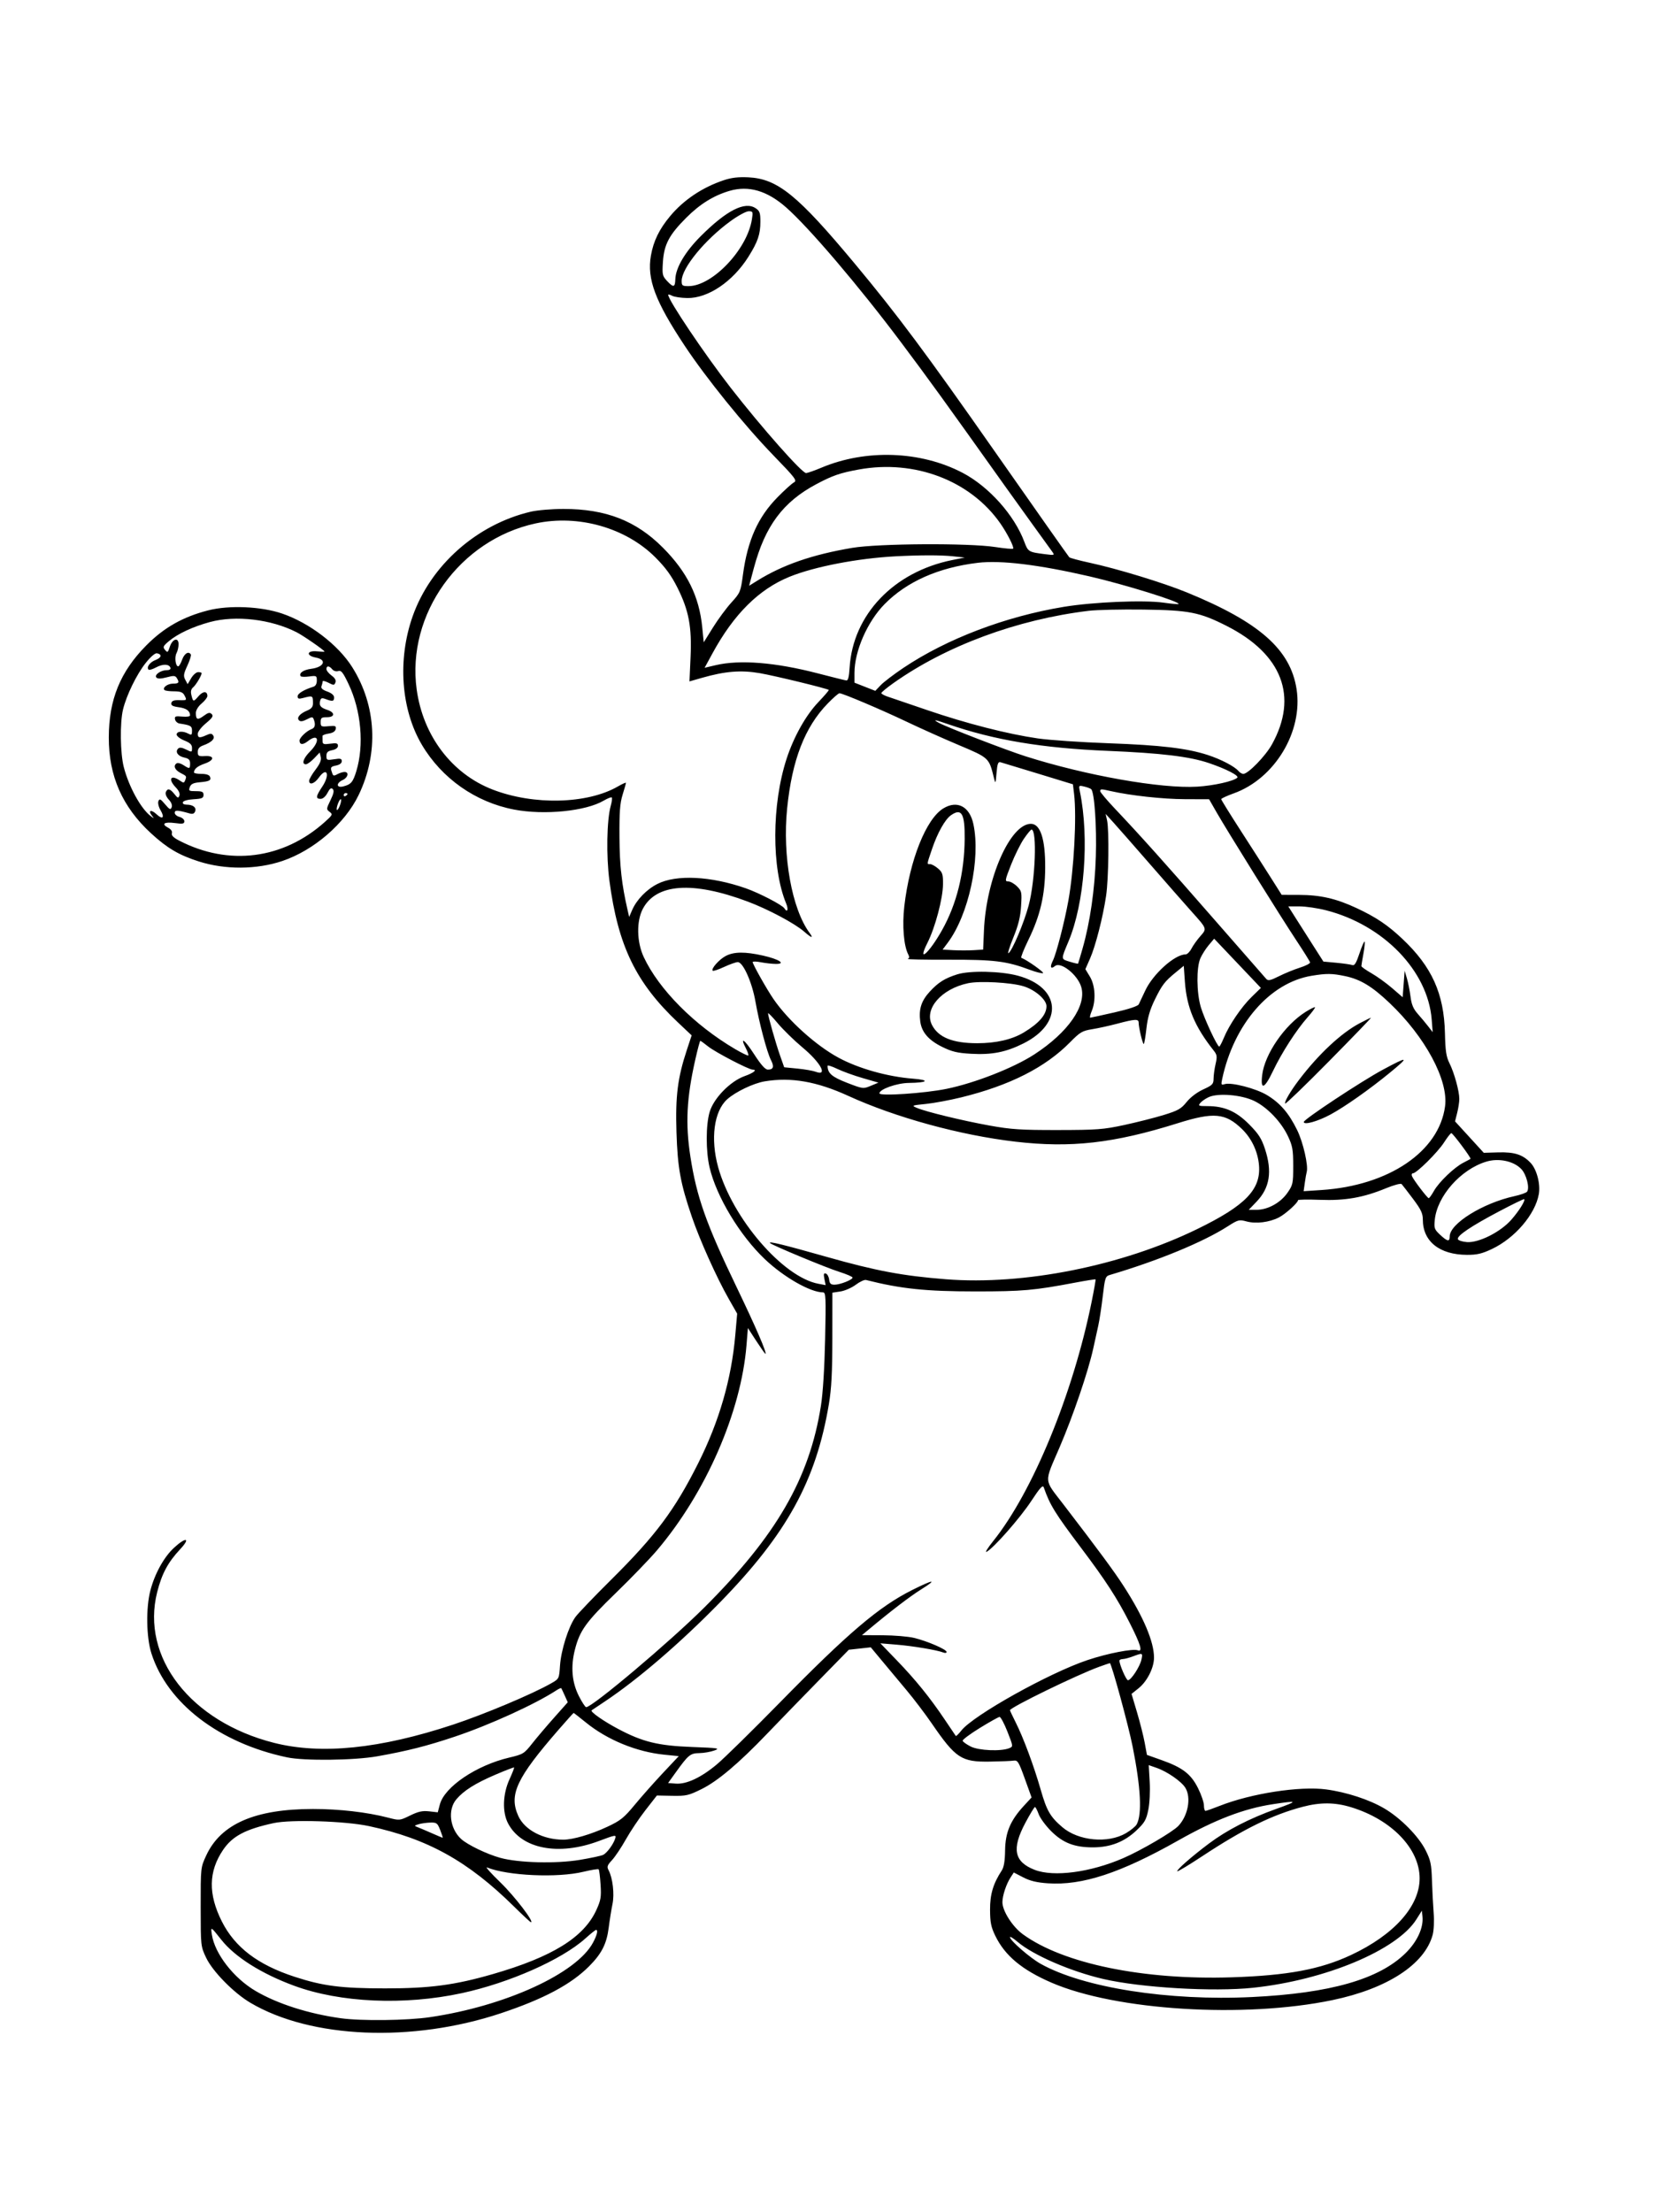 <svg xmlns="http://www.w3.org/2000/svg" width="864" height="1152" viewBox="0 0 864 1152" version="1.1">
	<path d="M 377 93.826 C 365.820 97.563, 356.123 104.040, 349.045 112.500 C 343.332 119.328, 340.316 125.523, 338.985 133.162 C 336.875 145.279, 341.233 156.897, 356.552 180 C 367.869 197.066, 387.689 221.556, 402.838 237.193 C 414.256 248.977, 415.242 250.280, 413.462 251.222 C 412.383 251.794, 408.569 255.240, 404.987 258.881 C 394.750 269.285, 389.345 281.332, 386.953 299.074 C 385.717 308.243, 385.552 308.643, 380.906 313.759 C 378.280 316.651, 373.964 322.497, 371.315 326.749 L 366.500 334.480 365.723 326.644 C 364.127 310.545, 357.880 297.902, 345.248 285.206 C 331.287 271.173, 315.548 265.037, 293.500 265.032 C 287.370 265.031, 279.775 265.672, 276.345 266.481 C 248.325 273.089, 224.311 294.355, 214.928 320.870 C 206.952 343.411, 208.816 369.462, 219.724 387.872 C 230.108 405.398, 247.694 417.742, 267.743 421.578 C 283.437 424.581, 305.087 422.422, 314.404 416.924 C 316.429 415.730, 318.324 414.991, 318.616 415.282 C 318.907 415.574, 318.660 417.542, 318.067 419.656 C 316.004 427.008, 315.674 445.729, 317.380 458.611 C 321.881 492.591, 331.165 511.763, 353.168 532.520 L 360.211 539.164 357.681 546.832 C 352.912 561.284, 351.718 570.762, 352.306 589.500 C 352.893 608.183, 354.357 616.236, 360.356 633.778 C 364.505 645.908, 373.293 665.444, 379.497 676.329 L 383.915 684.080 382.941 695.177 C 380.919 718.217, 374.571 740.156, 363.606 762 C 351.387 786.341, 341.437 799.661, 318.410 822.500 C 309.538 831.300, 301.125 840.075, 299.714 842 C 296.121 846.904, 292.190 859.271, 291.645 867.387 C 291.186 874.231, 291.183 874.236, 286.962 876.633 C 277.027 882.277, 252.215 892.713, 235.917 898.105 C 197.844 910.699, 167.257 913.805, 142.690 907.573 C 99.265 896.558, 73.276 863.029, 81.857 829.093 C 84.283 819.500, 87.470 813.550, 93.817 806.765 C 99.426 800.768, 96.939 800.172, 90.618 805.998 C 85.416 810.793, 80.642 819.397, 78.347 828.113 C 75.941 837.252, 76.178 852.595, 78.856 861 C 87.130 886.968, 114.167 907.685, 149.500 915.133 C 158.490 917.028, 184.464 916.725, 196.500 914.585 C 212.198 911.794, 222.432 909.196, 237 904.303 C 255.074 898.232, 278.839 887.393, 289.753 880.242 C 291.023 879.410, 292.175 878.903, 292.314 879.115 C 292.452 879.327, 293.268 881.064, 294.128 882.975 L 295.691 886.449 288.559 894.475 C 284.637 898.889, 279.479 904.968, 277.099 907.985 C 272.958 913.233, 272.441 913.548, 265.135 915.271 C 248.069 919.297, 231.510 930.484, 229.084 939.627 L 227.989 943.753 223.516 943.249 C 220.006 942.853, 217.867 943.320, 213.583 945.416 C 208.164 948.067, 208.079 948.075, 202.089 946.523 C 191.091 943.673, 176.671 942.012, 163 942.019 C 132.799 942.035, 114.984 949.801, 107.380 966.266 C 104.501 972.497, 104.500 972.511, 104.513 993 C 104.526 1013.414, 104.538 1013.525, 107.355 1019.481 C 110.725 1026.605, 121.711 1037.790, 130.374 1042.917 C 161.924 1061.588, 214.695 1063.787, 260.957 1048.358 C 283.180 1040.946, 297.456 1033.331, 306.851 1023.878 C 313.372 1017.316, 315.941 1012.249, 317.008 1003.848 C 317.522 999.807, 318.409 994.265, 318.981 991.532 C 320.072 986.320, 319.101 977.927, 316.941 973.889 C 315.986 972.105, 316.258 971.310, 318.737 968.643 C 320.344 966.914, 323.585 962.066, 325.940 957.869 C 328.294 953.672, 332.894 946.810, 336.161 942.620 L 342.101 935.002 350.051 935.153 C 357.334 935.291, 358.618 934.999, 365.367 931.663 C 373.768 927.511, 384.741 918.246, 399.447 902.888 C 404.917 897.175, 416.744 884.983, 425.728 875.796 L 442.064 859.092 447.782 858.462 L 453.500 857.831 459.500 865.039 C 462.800 869.003, 468.558 875.904, 472.296 880.373 C 476.033 884.843, 481.834 892.494, 485.187 897.376 C 497.736 915.649, 500.659 917.574, 515.500 917.346 C 521 917.262, 526.559 917.037, 527.853 916.846 C 529.999 916.530, 530.516 917.359, 533.723 926.258 L 537.239 936.017 533.182 940.418 C 526.200 947.993, 523.570 954.236, 523.447 963.526 C 523.373 969.086, 522.843 972.311, 521.722 974.026 C 517.239 980.881, 515.577 986.452, 515.616 994.500 C 515.648 1001.068, 516.131 1003.485, 518.316 1008 C 523.338 1018.377, 532.216 1025.790, 547.603 1032.451 C 581.164 1046.980, 648.024 1051.127, 694 1041.531 C 722.533 1035.576, 741.972 1022.906, 746.124 1007.559 C 746.755 1005.224, 746.973 1000.314, 746.635 996 C 746.313 991.875, 745.916 984.225, 745.752 979 C 745.496 970.802, 745.048 968.686, 742.478 963.560 C 738.794 956.212, 729.443 946.742, 720.916 941.724 C 713.115 937.134, 701.288 933.265, 690.700 931.840 C 676.946 929.989, 651.543 933.920, 635.060 940.449 C 631.519 941.852, 628.256 943, 627.810 943 C 627.365 943, 627 941.722, 627 940.160 C 627 938.598, 625.613 934.544, 623.918 931.151 C 620.242 923.796, 615.875 920.441, 604.902 916.546 L 597.319 913.854 596.156 907.543 C 595.516 904.072, 593.713 896.925, 592.148 891.662 L 589.303 882.092 593.010 879.112 C 597.447 875.546, 601 868.468, 601 863.192 C 601 854.919, 595.561 842.075, 585.301 826.120 C 580.296 818.337, 572.438 807.678, 553.647 783.185 C 543.521 769.986, 543.688 772.587, 551.766 753.822 C 558.856 737.354, 566.812 713.982, 569.408 702 C 570.183 698.425, 571.332 693.199, 571.962 690.387 C 572.592 687.575, 573.652 680.635, 574.318 674.965 C 575.451 665.317, 575.688 664.610, 578.014 663.922 C 603.130 656.492, 626.487 646.867, 639.309 638.665 C 644.818 635.141, 645.321 635.009, 649.235 636.063 C 654.135 637.383, 661.046 636.527, 666.029 633.985 C 669.429 632.250, 676 626.327, 676 624.996 C 676 624.652, 681.131 624.568, 687.402 624.808 C 700.537 625.311, 710.016 623.649, 721.825 618.774 C 725.934 617.078, 729.510 616.135, 729.970 616.625 C 730.420 617.106, 733.086 620.561, 735.895 624.303 C 740.040 629.827, 741 631.854, 741 635.085 C 741 646.458, 749.691 653.400, 764 653.456 C 769.218 653.476, 771.782 652.874, 777 650.404 C 788.961 644.742, 799.541 632.364, 801.406 621.850 C 802.332 616.630, 800.349 608.995, 797.193 605.627 C 793.090 601.249, 788.794 599.846, 780.255 600.096 L 772.742 600.315 765.259 592.129 L 757.777 583.944 758.888 579.529 C 759.500 577.101, 760 573.833, 760 572.267 C 760 568.212, 757.365 558.632, 754.894 553.702 C 753.184 550.292, 752.737 547.333, 752.519 538 C 752.039 517.431, 745.719 503.427, 730.382 488.947 C 722.723 481.717, 716.722 477.677, 706.578 472.924 C 695.919 467.929, 687.680 466.035, 676.500 466.009 L 667.500 465.989 662 457.285 C 658.975 452.498, 651.888 441.440, 646.250 432.711 C 640.612 423.982, 636 416.534, 636 416.161 C 636 415.788, 638.936 414.429, 642.524 413.142 C 663.879 405.483, 678.671 380.959, 675.253 358.878 C 672.055 338.218, 655.919 323.986, 618.162 308.523 C 605.808 303.463, 581.912 296.166, 567.500 293.051 C 562 291.862, 557.221 290.577, 556.881 290.195 C 556.222 289.456, 540.432 267.036, 518.007 235 C 482.237 183.899, 467.394 163.986, 445.336 137.500 C 415.392 101.546, 404.979 93.090, 389.720 92.342 C 384.585 92.090, 380.912 92.518, 377 93.826 M 380 99.375 C 371.700 101.795, 364.560 106.222, 357.394 113.391 C 348.451 122.338, 345.824 127.330, 345.233 136.500 C 344.818 142.946, 344.985 143.718, 347.343 146.250 C 350.720 149.876, 351.583 149.720, 351.704 145.460 C 351.874 139.469, 356.760 131.171, 364.927 123.002 C 378.331 109.594, 387.866 104.717, 393.481 108.395 C 395.651 109.818, 396 110.783, 396 115.374 C 396 122.036, 394.705 125.848, 389.772 133.706 C 381.660 146.629, 368.763 155.351, 357.993 155.198 C 354.742 155.152, 351.163 154.623, 350.041 154.022 C 348.918 153.421, 348 153.203, 348 153.537 C 348 156.274, 367.015 184.547, 380.594 202 C 396.605 222.580, 417.792 246.532, 419.822 246.349 C 420.745 246.265, 424.289 245.019, 427.697 243.580 C 450.936 233.767, 479.488 234.785, 501.293 246.204 C 515.001 253.382, 528.287 268.245, 533.492 282.222 C 535.384 287.302, 535.712 287.500, 543.953 288.549 C 549.291 289.229, 549.375 289.201, 547.953 287.220 C 547.154 286.107, 542.675 279.909, 538 273.446 C 533.325 266.984, 527.066 258.277, 524.091 254.098 C 491.270 207.995, 483.976 197.908, 469.256 178.265 C 447.292 148.954, 421.159 118.288, 409.303 107.912 C 399.449 99.290, 389.866 96.498, 380 99.375 M 380.500 115.120 C 367.055 124.895, 355.032 139.578, 355.009 146.250 C 355.001 148.737, 355.340 149, 358.563 149 C 370.993 149, 389.134 129.912, 391.589 114.250 C 392.216 110.252, 392.115 110.001, 389.878 110.015 C 388.570 110.023, 384.350 112.320, 380.500 115.120 M 447.360 244.476 C 437.561 246.255, 433.683 247.588, 425.190 252.099 C 407.833 261.318, 398.463 273.878, 392.612 295.766 L 390.136 305.033 394.318 302.431 C 407.659 294.132, 423.073 288.800, 443.844 285.297 C 457.456 283.002, 504.495 282.726, 518.306 284.861 C 523.149 285.610, 527.342 285.991, 527.625 285.708 C 528.286 285.048, 524.539 277.660, 520.926 272.500 C 505.341 250.239, 476.385 239.209, 447.360 244.476 M 279 272.554 C 239.452 281.042, 211.637 319.832, 217.002 359.015 C 220.303 383.125, 235.298 402.913, 256.500 411.136 C 277.835 419.412, 305.836 418.738, 321.750 409.566 C 324.087 408.218, 326 407.358, 326 407.654 C 326 407.950, 325.212 410.736, 324.250 413.846 C 322.857 418.347, 322.523 422.865, 322.614 436 C 322.718 451.119, 323.767 460.494, 326.865 474 L 327.668 477.500 329.209 473.927 C 331.533 468.539, 336.728 463.171, 342.402 460.296 C 352.216 455.323, 370.185 456.209, 388.370 462.562 C 395.388 465.014, 407.429 471.267, 408.515 473.024 C 410.046 475.501, 410.743 473.628, 409.445 470.524 C 401.781 452.181, 401.877 418.949, 409.663 395.097 C 413.390 383.680, 419.644 372.516, 426.132 365.698 C 429.323 362.344, 431.795 359.461, 431.625 359.292 C 430.883 358.550, 403.692 351.933, 395.709 350.552 C 385.930 348.861, 377.663 349.522, 365.655 352.956 L 359.073 354.838 359.641 342.169 C 360.350 326.367, 358.741 317.867, 352.794 306 C 349.667 299.760, 346.639 295.596, 341.405 290.339 C 325.972 274.839, 301.221 267.785, 279 272.554 M 466.500 289.692 C 446.727 290.725, 424.168 295.071, 411.176 300.350 C 395.250 306.821, 382.197 319.780, 371.112 340.124 L 366.958 347.747 372.729 346.389 C 385.318 343.427, 403.885 344.921, 426 350.677 C 433.425 352.609, 440.077 354.260, 440.782 354.345 C 441.679 354.454, 442.187 352.459, 442.476 347.697 C 444.150 320.118, 465.504 297.741, 495.980 291.632 L 502.459 290.333 496.083 289.666 C 489.940 289.024, 479.092 289.034, 466.500 289.692 M 509.247 293.078 C 488.771 295.532, 472.226 302.865, 460.683 314.602 C 451.711 323.725, 444.997 339.084, 445.002 350.478 L 445.004 355.500 450.430 357.630 L 455.856 359.760 458.678 356.792 C 460.230 355.160, 465.531 351.121, 470.458 347.817 C 493.081 332.646, 523.600 321.028, 554 316.015 C 569.371 313.481, 595.743 312.372, 605.968 313.831 C 610.076 314.417, 613.595 314.739, 613.787 314.546 C 614.905 313.428, 585.563 304.322, 567.293 300.117 C 540.814 294.022, 521.204 291.644, 509.247 293.078 M 108.500 317.827 C 95.305 321.183, 85.403 326.785, 76.167 336.118 C 62.616 349.813, 56.699 364.336, 56.662 384 C 56.623 404.123, 63.717 420.215, 78.689 433.968 C 87.106 441.698, 93.178 445.275, 103.500 448.582 C 117.157 452.957, 133.587 452.878, 146.979 448.374 C 163.452 442.834, 179.661 428.828, 186.802 413.963 C 197.301 392.108, 196.059 367.493, 183.445 347.433 C 176.129 335.797, 161.170 324.365, 146.901 319.502 C 135.979 315.780, 119.394 315.056, 108.500 317.827 M 567 318.071 C 529.702 322.586, 492.721 336.280, 465.250 355.747 C 461.813 358.182, 459 360.511, 459 360.920 C 459 361.329, 460.462 362.152, 462.250 362.748 C 464.038 363.344, 473.375 366.527, 483 369.821 C 503.268 376.757, 524.825 382.273, 540.500 384.533 C 546.550 385.405, 563.124 386.536, 577.330 387.045 C 604.455 388.018, 618.194 389.644, 629 393.160 C 635.899 395.405, 643.040 399.138, 645.038 401.545 C 645.702 402.345, 646.816 403, 647.514 403 C 650.028 403, 659.082 393.677, 662.420 387.652 C 676.232 362.719, 667.781 340.624, 638.815 325.939 C 624.780 318.824, 619.280 317.744, 595.500 317.436 C 583.950 317.286, 571.125 317.572, 567 318.071 M 109.322 323.925 C 100.494 326.321, 92.618 329.984, 88.022 333.833 C 84.934 336.417, 84.701 336.935, 85.950 338.439 C 87.232 339.984, 87.451 339.842, 88.428 336.829 C 89.792 332.623, 93 331.685, 93 335.492 C 93 336.944, 92.512 339.044, 91.915 340.159 C 90.799 342.243, 91.427 347, 92.818 347 C 93.247 347, 94.168 345.425, 94.864 343.500 C 96.045 340.232, 98.227 338.939, 99.388 340.818 C 99.666 341.268, 98.848 343.892, 97.571 346.649 C 95.601 350.902, 95.436 352.012, 96.485 353.972 L 97.721 356.281 99.576 353.141 C 100.596 351.413, 102.234 350, 103.216 350 C 104.197 350, 105 350.247, 105 350.550 C 105 351.773, 102.032 356.729, 100.576 357.937 C 99.525 358.810, 99.224 360.084, 99.650 361.864 C 100.547 365.608, 100.719 365.639, 103.385 362.535 C 105.729 359.808, 108 359.776, 108 362.470 C 108 363.214, 106.650 364.958, 105 366.347 C 103.203 367.859, 102 369.832, 102 371.269 C 102 374.811, 102.899 375.135, 106.120 372.753 C 108.428 371.047, 109.265 370.866, 110.257 371.858 C 111.248 372.851, 110.638 373.819, 107.250 376.634 C 104.912 378.577, 103 381.029, 103 382.083 C 103 384.309, 103.909 384.454, 107.525 382.807 C 109.660 381.834, 110.311 381.880, 111.053 383.057 C 112.094 384.708, 110.140 386.601, 105.750 388.196 C 103.804 388.904, 103 389.889, 103 391.568 C 103 393.682, 103.409 393.916, 106.750 393.720 C 111.862 393.420, 111.737 395.870, 106.548 397.667 C 102.870 398.940, 101.052 400.446, 101.015 402.250 C 101.007 402.663, 102.752 403, 104.893 403 C 107.393 403, 108.988 403.525, 109.349 404.468 C 110.085 406.385, 109.115 406.903, 103.925 407.371 C 100.669 407.664, 99.445 408.269, 98.849 409.879 C 98.133 411.816, 98.409 412, 102.032 412 C 105.298 412, 106 412.345, 106 413.948 C 106 415.588, 105.184 415.943, 100.829 416.198 C 97.814 416.374, 95.485 417.021, 95.245 417.750 C 94.995 418.508, 95.751 419.006, 97.167 419.015 C 100.532 419.037, 102.404 420.504, 101.634 422.513 C 101.166 423.732, 100.329 424.043, 98.738 423.589 C 92.499 421.812, 91 421.750, 91 423.267 C 91 424.101, 92.125 425.066, 93.500 425.411 C 94.875 425.756, 96 426.763, 96 427.648 C 96 428.998, 95.206 429.152, 91.074 428.604 C 85.524 427.868, 83.825 429.033, 87.546 431.025 C 89.090 431.851, 89.834 432.947, 89.522 433.932 C 89.174 435.026, 90.328 436.193, 93.260 437.716 C 119.070 451.119, 147.453 447.497, 169.174 428.029 C 173.232 424.392, 173.386 424.067, 171.665 422.777 C 169.897 421.453, 169.913 421.232, 172.115 416.701 C 173.794 413.244, 174.104 411.704, 173.285 410.885 C 172.465 410.065, 171.744 410.595, 170.559 412.885 C 169.582 414.776, 168.173 416, 166.974 416 C 164.305 416, 164.487 414.623, 167.810 409.680 C 172.054 403.367, 170.333 398.915, 166 405 C 163.763 408.141, 161 409.012, 161 406.577 C 161 405.794, 162.484 403.206, 164.298 400.827 C 166.633 397.764, 167.436 395.824, 167.047 394.186 L 166.497 391.871 163.562 394.936 C 161.947 396.621, 160.035 398, 159.313 398 C 156.922 398, 157.950 394.850, 161.500 391.300 C 166.907 385.893, 165.920 381.558, 160.290 385.986 C 157.707 388.019, 156 387.871, 156 385.615 C 156 384.123, 159.750 380.563, 162.250 379.680 C 164.054 379.044, 164.445 377.323, 163.403 374.607 C 162.862 373.198, 162.518 373.198, 159.788 374.610 C 157.694 375.693, 156.451 375.851, 155.727 375.127 C 154.346 373.746, 156.147 371.596, 160.033 369.986 C 162.146 369.111, 163 368.073, 163 366.379 C 163 362.140, 162.956 362.116, 157.750 363.491 C 155.580 364.064, 155 363.874, 155 362.592 C 155 361.139, 158.325 359.129, 163.250 357.604 C 164.343 357.266, 165 356.063, 165 354.400 C 165 351.870, 164.800 351.764, 161 352.273 C 158.800 352.568, 156.805 352.493, 156.566 352.107 C 155.568 350.491, 157.996 348.811, 162.106 348.274 C 168.826 347.396, 170.406 343.542, 164.500 342.434 C 159.302 341.459, 159.730 338.669, 165 339.171 C 167.200 339.381, 169 339.443, 169 339.308 C 169 338.665, 157.990 331.035, 154.470 329.240 C 141.165 322.452, 122.740 320.283, 109.322 323.925 M 75.913 345.190 C 71.176 351.139, 65.885 361.980, 64.071 369.452 C 62.398 376.346, 62.613 392.306, 64.476 399.500 C 67.137 409.776, 73.386 421.128, 78.514 425 C 80.361 426.395, 80.403 426.376, 79.107 424.726 C 76.925 421.945, 78.730 421.398, 81.500 424 C 84.703 427.010, 85.913 425.816, 83.610 421.917 C 82.604 420.214, 82.118 418.156, 82.496 417.198 C 83.063 415.759, 83.591 416.005, 85.954 418.808 C 88.323 421.619, 88.840 421.858, 89.399 420.402 C 89.812 419.327, 89.254 417.835, 87.902 416.395 C 86.678 415.093, 86.004 413.432, 86.342 412.551 C 87.191 410.338, 88.562 410.628, 90.821 413.499 C 92.514 415.652, 92.875 415.768, 93.424 414.336 C 93.828 413.286, 93.131 411.702, 91.531 410.032 C 87.371 405.690, 88.909 403.147, 93.676 406.486 C 95.564 407.808, 95.863 407.799, 96.399 406.404 C 97.261 404.156, 97.289 404.201, 94 402.500 C 90.985 400.941, 90.102 398.673, 92.044 397.473 C 92.618 397.118, 94.177 397.541, 95.509 398.414 C 98.701 400.505, 99 400.434, 99 397.579 C 99 395.691, 98.325 395.011, 95.932 394.485 C 92.619 393.757, 91.097 391.503, 92.783 389.817 C 93.514 389.086, 94.764 389.235, 96.915 390.308 C 99.916 391.805, 100 391.784, 100 389.532 C 100 387.765, 99.054 386.839, 96 385.617 C 93.800 384.736, 92 383.338, 92 382.508 C 92 380.763, 95.220 380.512, 98.066 382.035 C 99.740 382.931, 100 382.732, 100 380.554 C 100 378.059, 99.300 377.652, 93.511 376.777 C 92.418 376.612, 91.362 375.643, 91.166 374.624 C 90.857 373.017, 91.351 372.823, 94.905 373.162 C 97.298 373.391, 98.994 373.126, 98.985 372.526 C 98.950 370.185, 97.049 368.816, 93.097 368.286 C 89.939 367.863, 88.988 367.327, 89.237 366.112 C 89.474 364.951, 90.607 364.532, 93.283 364.614 C 97.392 364.740, 97.441 364.692, 95.965 361.934 C 95.188 360.482, 93.857 360, 90.631 360 C 88.268 360, 86.037 359.704, 85.675 359.342 C 84.439 358.105, 87.240 356, 90.122 356 C 93.168 356, 93.547 355.413, 92.039 353.029 C 91.263 351.802, 90.394 351.750, 86.804 352.714 C 83.927 353.488, 82.169 353.539, 81.500 352.868 C 80.164 351.528, 83.611 349, 86.774 349 C 88.244 349, 89.006 348.518, 88.750 347.750 C 88.078 345.729, 84.823 345.640, 81.283 347.547 C 79.471 348.523, 77.710 349.043, 77.370 348.704 C 76.136 347.469, 78.076 344.798, 81.011 343.690 C 84.135 342.511, 84.505 340.727, 81.738 340.190 C 80.786 340.006, 78.433 342.026, 75.913 345.190 M 170 348.417 C 170 349.196, 171.198 350.706, 172.662 351.773 C 174.463 353.084, 175.116 354.255, 174.680 355.391 C 174.089 356.933, 173.789 356.942, 171.018 355.509 C 169.358 354.651, 168 354.373, 168 354.893 C 168 355.412, 167.743 356.507, 167.428 357.327 C 167.029 358.368, 167.936 359.209, 170.428 360.110 C 172.722 360.940, 174 362.046, 174 363.201 C 174 365.239, 173.185 365.401, 169.665 364.063 C 167.651 363.297, 167.113 363.460, 166.723 364.952 C 166.076 367.425, 166.950 368.520, 170.500 369.683 C 174.605 371.029, 174.443 373.503, 170.250 373.490 C 167.435 373.482, 167 373.820, 167 376.017 C 167 378.382, 167.275 378.527, 171.095 378.162 C 174.657 377.823, 175.144 378.015, 174.834 379.636 C 174.599 380.865, 173.360 381.670, 171.199 382 C 169.396 382.275, 167.939 382.837, 167.961 383.250 C 167.982 383.663, 168 384.857, 168 385.905 C 168 387.550, 168.546 387.737, 172 387.273 C 175.273 386.834, 176 387.038, 176 388.393 C 176 389.434, 174.885 390.273, 173 390.650 C 170.672 391.116, 170 391.785, 170 393.637 C 170 395.861, 170.272 395.980, 174 395.384 C 177.311 394.855, 178 395.029, 178 396.397 C 178 397.437, 176.877 398.275, 174.974 398.655 C 172.451 399.160, 172.056 399.613, 172.598 401.380 C 173.485 404.273, 173.555 404.309, 175.849 403.081 C 176.960 402.486, 178.573 402, 179.434 402 C 181.910 402, 181.256 404.926, 178.500 406.182 C 174.948 407.800, 175.140 410.433, 178.744 409.528 C 182.787 408.513, 183.827 407.307, 185.556 401.630 C 189.706 388.002, 188.117 370.095, 181.524 356.213 C 178.646 350.154, 177.699 348.961, 176.156 349.450 C 175.067 349.796, 173.753 349.408, 173.019 348.523 C 171.433 346.612, 170 346.561, 170 348.417 M 431.071 366.335 C 419.112 378.639, 412.483 395.781, 409.932 421 C 407.434 445.701, 412.400 473.298, 421.584 485.750 C 423.853 488.826, 422.725 488.573, 418.785 485.124 C 413.918 480.864, 399.988 473.454, 389.371 469.477 C 360.762 458.762, 341.759 460.076, 334.793 473.251 C 331.392 479.682, 331.594 490.533, 335.259 498.377 C 343.131 515.222, 361.643 533.861, 382.881 546.326 C 386.391 548.386, 389.462 549.872, 389.705 549.628 C 389.948 549.385, 389.412 547.764, 388.513 546.025 C 385.089 539.405, 387.750 541.255, 392.728 548.957 C 396.343 554.550, 398.530 557, 399.905 557 C 402.784 557, 403.290 555.461, 401.528 552.055 C 399.462 548.058, 395.365 532.639, 393.442 521.614 C 391.675 511.486, 386.987 500.994, 384.236 501.010 C 383.281 501.015, 380.072 502.150, 377.105 503.531 C 374.137 504.912, 371.467 505.801, 371.172 505.505 C 370.173 504.507, 374.617 499.513, 378.071 497.752 C 382.336 495.577, 388.006 495.533, 397.303 497.602 C 405.723 499.477, 409.626 502.028, 403.964 501.956 C 402.059 501.932, 398.587 501.543, 396.250 501.091 C 393.913 500.639, 392 500.596, 392 500.996 C 392 502.154, 399.310 515.137, 402.899 520.353 C 410.536 531.453, 424.894 544.392, 436.647 550.764 C 447.073 556.416, 462.199 560.683, 475.457 561.711 C 484.605 562.421, 483.232 563.817, 473.277 563.930 C 467.062 564, 458 567.216, 458 569.351 C 458 570.916, 481.507 569.346, 492.916 567.019 C 507.679 564.008, 527.893 556.083, 538.661 549.084 C 556.308 537.615, 566.011 523.655, 563.096 513.927 C 561.184 507.545, 552.404 500.590, 549.404 503.080 C 547.219 504.893, 546.671 503.544, 548.293 500.343 C 550.093 496.789, 554.375 480.242, 556.404 469 C 559.308 452.910, 560.790 425.217, 559.377 413.459 L 558.771 408.418 540.635 402.873 C 530.661 399.823, 521.825 397.142, 521 396.914 C 519.825 396.590, 519.389 397.799, 518.988 402.500 C 518.495 408.272, 518.443 408.367, 517.616 405 C 515.064 394.612, 515.106 394.651, 499.408 388.029 C 491.478 384.684, 479.254 379.210, 472.245 375.865 C 459.112 369.597, 438.836 361, 437.188 361 C 436.676 361, 433.923 363.401, 431.071 366.335 M 489 376.439 C 493.322 378.788, 524.070 390.655, 534.089 393.840 C 565.630 403.868, 604.665 410.772, 623.500 409.653 C 632.005 409.148, 642.457 406.812, 644.369 404.990 C 645.457 403.954, 638.685 400.454, 629.640 397.377 C 619.607 393.965, 604.722 392.166, 577 391.014 C 542.809 389.594, 517.549 385.365, 493.593 377.050 C 486.791 374.689, 485.453 374.511, 489 376.439 M 562.405 412.197 C 567.372 436.478, 564.809 470.299, 556.493 490.179 C 552.455 499.832, 552.429 499.353, 557.075 500.793 C 559.369 501.505, 561.337 501.955, 561.447 501.793 C 561.557 501.632, 562.629 498.043, 563.829 493.818 C 567.738 480.054, 570.159 463.230, 570.710 446 C 571.213 430.272, 569.971 412.473, 568.263 410.943 C 567.844 410.566, 566.201 409.951, 564.614 409.576 C 561.791 408.909, 561.743 408.966, 562.405 412.197 M 573 412.023 C 573 412.586, 576.508 416.749, 580.796 421.273 C 593.641 434.828, 607.202 449.961, 633.423 480 C 647.105 495.675, 658.831 509.082, 659.480 509.794 C 660.436 510.842, 661.690 510.570, 666.080 508.362 C 669.061 506.863, 673.975 504.852, 677 503.895 C 680.025 502.937, 682.399 501.704, 682.276 501.154 C 682.152 500.604, 678.971 495.507, 675.206 489.827 C 667.109 477.613, 638.925 432.362, 633.491 422.854 L 629.694 416.208 617.097 416.166 C 605.626 416.128, 588.708 414.284, 578.500 411.960 C 573.365 410.790, 573 410.795, 573 412.023 M 179 414.059 C 179 414.641, 179.450 414.840, 180 414.500 C 180.550 414.160, 181 413.684, 181 413.441 C 181 413.198, 180.550 413, 180 413 C 179.450 413, 179 413.477, 179 414.059 M 176 418.500 C 175.419 420.028, 175.169 421.502, 175.444 421.777 C 175.719 422.052, 176.419 421.028, 177 419.500 C 177.581 417.972, 177.831 416.498, 177.556 416.223 C 177.281 415.948, 176.581 416.972, 176 418.500 M 491.280 420.971 C 482.302 426.445, 473.756 447.879, 470.959 471.937 C 469.787 482.013, 470.673 492.651, 473.052 497.098 C 473.692 498.292, 473.594 498.995, 472.742 499.338 C 472.059 499.613, 481.625 499.807, 494 499.768 C 517.783 499.695, 524.231 500.496, 536.347 505.028 C 539.474 506.199, 542.556 506.981, 543.197 506.768 C 544.128 506.457, 534.792 499.848, 531.902 498.772 C 531.500 498.623, 533.146 494.450, 535.561 489.500 C 541.747 476.816, 544.231 466.198, 544.331 452 C 544.436 437.015, 541.844 429, 536.892 429 C 526.136 429, 513.604 457.446, 512.442 484.500 L 512.013 494.500 507.043 494.801 C 504.309 494.967, 499.560 494.967, 496.489 494.801 L 490.905 494.500 493.532 491 C 504.469 476.425, 510.803 447.170, 506.932 429.117 C 504.963 419.937, 498.496 416.571, 491.280 420.971 M 495.238 424.546 C 492.174 426.692, 488.232 433.728, 485.395 442.113 C 482.569 450.465, 482.625 450, 484.444 450 C 485.239 450, 487.075 451.021, 488.526 452.269 C 490.846 454.264, 491.157 455.259, 491.107 460.519 C 491.036 467.958, 487.038 483.001, 483.010 490.979 C 477.407 502.079, 483.887 496.392, 490.676 484.251 C 498.255 470.698, 502.225 454.665, 502.397 436.904 C 502.526 423.618, 500.805 420.647, 495.238 424.546 M 576.546 427.166 C 577.691 432.310, 577.373 457.562, 576.051 466.500 C 574.402 477.642, 570.535 492.732, 567.667 499.218 L 565.254 504.676 567.622 508.588 C 570.409 513.193, 570.819 521.104, 568.551 526.532 C 567.754 528.439, 567.417 529.980, 567.801 529.956 C 568.185 529.932, 573.854 528.695, 580.398 527.206 C 587.780 525.527, 592.587 523.931, 593.062 523 C 593.483 522.175, 594.985 518.993, 596.400 515.929 C 600.410 507.242, 611.792 497, 617.434 497 C 618.267 497, 619.644 495.656, 620.493 494.013 C 621.342 492.371, 623.411 489.463, 625.089 487.551 C 628.640 483.507, 628.750 483.809, 620.320 474.399 C 616.921 470.605, 607.285 459.625, 598.907 450 C 590.529 440.375, 581.904 430.550, 579.739 428.166 L 575.804 423.832 576.546 427.166 M 533.237 436.791 C 531.443 439.424, 528.436 445.498, 526.555 450.289 C 523.339 458.482, 523.253 459, 525.113 459 C 526.201 459, 528.251 460.160, 529.669 461.578 C 532.097 464.006, 532.220 464.606, 531.770 471.828 C 531.414 477.545, 530.381 481.733, 527.719 488.264 C 525.753 493.084, 524.621 496.734, 525.202 496.375 C 527.129 495.184, 533.280 480.637, 535.719 471.500 C 539.193 458.492, 540.189 431.994, 537.205 432.002 C 536.817 432.003, 535.032 434.158, 533.237 436.791 M 674.579 477.750 C 676.582 480.913, 680.696 487.378, 683.722 492.117 L 689.224 500.734 696.028 501.366 C 699.770 501.714, 703.498 502.254, 704.312 502.566 C 705.416 502.990, 706.353 501.450, 707.999 496.503 C 709.213 492.856, 710.415 490.082, 710.672 490.338 C 710.928 490.595, 710.657 493.406, 710.069 496.586 C 709.481 499.766, 709 502.692, 709 503.088 C 709 503.485, 711.362 505.158, 714.250 506.807 C 717.138 508.456, 721.975 511.942, 725 514.554 L 730.500 519.303 731.016 512.401 L 731.532 505.500 732.717 509.500 C 733.369 511.700, 734.214 515.975, 734.594 519 C 735.115 523.135, 736.058 525.369, 738.395 528 C 740.104 529.925, 742.546 532.850, 743.821 534.500 L 746.139 537.500 745.624 530.934 C 743.637 505.574, 720.531 481.680, 690.590 474.023 C 686.240 472.910, 680.038 472, 676.809 472 L 670.939 472 674.579 477.750 M 629.514 492.159 C 627.964 493.997, 626.005 497.075, 625.159 499 C 623.019 503.870, 623.138 516.944, 625.391 524.500 C 627.184 530.515, 633.949 545.003, 634.961 544.996 C 635.257 544.994, 636.331 542.971, 637.347 540.501 C 640.123 533.750, 646.523 524.335, 651.886 519.111 L 656.664 514.457 644.497 501.638 L 632.330 488.819 629.514 492.159 M 612.500 506.222 C 606.555 511.084, 605.218 512.814, 601.412 520.578 C 598.925 525.650, 597.696 529.847, 597.074 535.391 C 596.597 539.646, 595.979 543.354, 595.701 543.632 C 595.186 544.147, 593 535.096, 593 532.451 C 593 530.539, 591.006 530.647, 582 533.042 C 577.875 534.139, 571.928 535.451, 568.785 535.957 C 563.631 536.787, 562.502 537.455, 557.285 542.756 C 544.367 555.882, 525.869 565.246, 500.588 571.455 C 494.629 572.919, 486.322 574.461, 482.127 574.883 C 474.775 575.623, 474.608 575.696, 477.500 576.927 C 482.325 578.981, 501.445 583.622, 515.500 586.151 C 526.655 588.158, 531.694 588.486, 551 588.459 C 571.372 588.431, 574.635 588.183, 585.500 585.841 C 592.100 584.419, 601.367 582.067, 606.093 580.615 C 613.533 578.329, 615.128 577.424, 617.988 573.866 C 619.982 571.384, 623.411 568.786, 626.645 567.305 C 631.467 565.098, 632.002 564.537, 632.024 561.677 C 632.038 559.930, 632.510 556.499, 633.073 554.054 C 633.969 550.167, 633.844 549.287, 632.074 547.054 C 622.213 534.612, 618.028 524.611, 617.084 511.225 L 616.500 502.951 612.500 506.222 M 498.500 507.399 C 492.039 509.442, 488.655 511.565, 484.260 516.333 C 479.803 521.169, 478.407 525.538, 479.267 531.956 C 480.015 537.529, 483.605 541.680, 490.696 545.171 C 495.784 547.676, 498.578 548.341, 505.723 548.748 C 516.582 549.366, 523.881 547.926, 532.995 543.366 C 554.024 532.846, 552.491 514.129, 530.106 508.089 C 521.175 505.679, 505.051 505.327, 498.500 507.399 M 683.043 508.139 C 661.293 511.744, 642.600 533.322, 636.512 561.850 C 635.864 564.885, 635.985 565.140, 637.796 564.565 C 641.238 563.472, 654.012 566.765, 659.785 570.232 C 666.670 574.367, 671.213 579.627, 675.561 588.500 C 678.705 594.916, 681.484 607.150, 680.520 610.334 C 680.326 610.975, 679.888 613.481, 679.547 615.903 L 678.927 620.306 688.216 619.696 C 723.289 617.392, 749.456 599.659, 752.585 576.074 C 754.385 562.500, 742.270 539.960, 723.683 522.304 C 714.574 513.651, 708.501 509.977, 700.554 508.311 C 693.712 506.877, 690.827 506.848, 683.043 508.139 M 504.132 512.009 C 490.157 514.975, 481.106 525.502, 485.396 533.800 C 488.723 540.233, 496.196 543.241, 508.886 543.253 C 518.752 543.263, 527.125 541.325, 533.250 537.616 C 541.179 532.814, 545 528.375, 545 523.966 C 545 520.531, 539.048 515.391, 532.947 513.558 C 526.405 511.592, 510.201 510.721, 504.132 512.009 M 679.977 526.927 C 669.053 533.775, 658.623 548.940, 657.331 559.854 C 656.383 567.860, 658.501 567.084, 662.933 557.800 C 667.559 548.109, 675.036 536.497, 681.021 529.707 C 683.345 527.070, 685.068 524.735, 684.850 524.516 C 684.632 524.298, 682.439 525.383, 679.977 526.927 M 400 527.683 C 400 529.205, 404.010 543.318, 406.239 549.641 L 408.404 555.781 415.329 556.464 C 419.138 556.839, 423.384 557.576, 424.766 558.101 C 431.346 560.603, 427.437 553.371, 417.917 545.431 C 413.615 541.843, 407.824 536.189, 405.048 532.866 C 402.271 529.544, 400 527.211, 400 527.683 M 708.089 532.863 C 698.433 537.970, 686.674 548.967, 676.398 562.500 C 672.044 568.233, 668.681 574.015, 669.325 574.659 C 669.630 574.963, 679.919 565.033, 692.189 552.591 C 704.460 540.149, 714.275 529.977, 714 529.985 C 713.725 529.994, 711.065 531.288, 708.089 532.863 M 362.112 551.750 C 357.570 571.835, 356.900 585.149, 359.565 602.381 C 362.796 623.284, 367.801 637.425, 383.494 670 C 393.600 690.976, 399.654 705, 398.603 705 C 398.401 705, 396.270 701.980, 393.867 698.290 L 389.500 691.580 388.771 700.540 C 385.938 735.346, 367.595 777.352, 342.132 807.344 C 338.318 811.837, 328.696 821.810, 320.751 829.507 C 305.198 844.572, 301.978 849.021, 299.432 858.958 C 297.139 867.909, 297.829 876.028, 301.497 883.250 C 303.104 886.413, 304.800 889, 305.267 889 C 308.511 889, 348.700 855.111, 366.687 837.207 C 404.280 799.789, 421.567 769.901, 427.542 732 C 428.572 725.465, 429.395 712.344, 429.721 697.250 C 430.191 675.544, 430.079 673, 428.658 673 C 422.068 673, 408.216 665.099, 398.314 655.693 C 385.281 643.313, 373.133 623.155, 369.554 607.966 C 367.555 599.485, 367.571 585.806, 369.589 579.013 C 371.713 571.860, 380.353 563.022, 387.812 560.373 C 392.545 558.692, 394.606 557, 391.921 557 C 389.926 557, 372.538 547.937, 368.809 544.953 C 366.778 543.329, 364.937 542, 364.717 542 C 364.497 542, 363.324 546.388, 362.112 551.750 M 720.127 557.073 C 708.949 563.090, 679 582.886, 679 584.258 C 679 586.004, 686.327 583.950, 693 580.335 C 700.461 576.292, 713.234 567.294, 723.750 558.674 C 734.234 550.080, 733.622 549.809, 720.127 557.073 M 431 555.025 C 431 558.864, 433.227 560.802, 441.166 563.871 C 449.408 567.057, 449.569 567.078, 453.499 565.436 L 457.480 563.773 449.266 561.401 C 444.748 560.097, 438.790 557.938, 436.026 556.605 C 433.262 555.272, 431 554.561, 431 555.025 M 398.233 563.111 C 392.400 564.083, 383.016 568.577, 378.705 572.462 C 371.823 578.666, 369.920 593.033, 374.020 607.830 C 381.395 634.443, 407.774 665.100, 426.247 668.526 L 429.994 669.222 429.345 665.977 C 428.840 663.451, 429.007 662.834, 430.098 663.193 C 430.869 663.447, 431.642 664.857, 431.816 666.327 C 432.064 668.416, 432.672 669, 434.599 669 C 437.526 669, 444 666.447, 444 665.292 C 444 664.847, 440.876 663.498, 437.058 662.295 C 430.189 660.131, 402.051 648.430, 401.030 647.314 C 399.982 646.168, 408.053 648.137, 430.583 654.524 C 456.229 661.794, 470.153 664.406, 492.663 666.171 C 533.310 669.358, 584.166 659.198, 623.500 640.032 C 648.639 627.783, 656.742 619.405, 655.676 606.764 C 655.078 599.672, 651.861 592.834, 646.825 587.946 C 638.198 579.573, 632.103 579.022, 613.337 584.916 C 580.093 595.358, 557.704 597.897, 528.751 594.510 C 499.996 591.146, 466.423 581.943, 441.767 570.665 C 425.350 563.156, 411.937 560.828, 398.233 563.111 M 629.500 571.324 C 627.849 572.077, 625.882 573.437, 625.127 574.347 C 623.882 575.847, 624.219 576, 628.763 576 C 637.638 576, 643.794 578.684, 650.543 585.495 C 655.475 590.473, 656.991 592.830, 658.793 598.318 C 662.648 610.063, 661.300 618.564, 654.449 625.715 L 650.343 630 654.460 630 C 660.253 630, 666.888 626.342, 670.487 621.164 C 673.331 617.071, 673.500 616.285, 673.500 607.164 C 673.500 598.772, 673.147 596.748, 670.820 591.782 C 667.293 584.258, 660.070 576.671, 653.263 573.340 C 646.663 570.111, 634.432 569.074, 629.500 571.324 M 752.018 594.972 C 748.743 600.076, 737.714 611, 735.836 611 C 735.259 611, 735.038 611.657, 735.346 612.460 C 736.058 614.315, 743.312 623.867, 744.066 623.943 C 744.377 623.974, 745.602 622.273, 746.789 620.162 C 749.379 615.553, 757.378 607.880, 762.093 605.480 C 763.967 604.526, 765.651 603.614, 765.836 603.454 C 766.290 603.058, 756.669 590.156, 755.854 590.069 C 755.499 590.031, 753.773 592.238, 752.018 594.972 M 774 604.935 C 760.711 608.992, 748.473 622.839, 747.226 635.232 C 746.790 639.559, 747.025 640.221, 749.980 642.982 C 753.808 646.558, 755 646.762, 755 643.844 C 755 637.215, 772.250 626.499, 788.736 622.887 C 791.906 622.192, 794.853 621.146, 795.285 620.562 C 796.755 618.574, 794.958 611.565, 792.255 608.744 C 788.273 604.588, 780.470 602.960, 774 604.935 M 780.745 630.803 C 766.142 638.507, 758.680 643.534, 759.255 645.281 C 759.475 645.951, 761.611 646.642, 764.002 646.816 C 770.146 647.263, 781.435 641.583, 787.035 635.228 C 791.087 630.630, 794.509 625.176, 793.793 624.460 C 793.599 624.265, 787.727 627.120, 780.745 630.803 M 445.669 669.030 C 443.562 670.610, 439.962 672.183, 437.669 672.527 L 433.500 673.153 433.480 696.826 C 433.465 714.768, 433.030 723.080, 431.683 731.156 C 425.041 770.988, 409.796 798.755, 375.008 834.382 C 354.438 855.448, 332.276 874.526, 315 886.038 C 311.425 888.420, 308.336 890.488, 308.135 890.633 C 307.199 891.310, 314.309 896.302, 322 900.369 C 334.776 907.124, 342.778 909.071, 360.500 909.739 C 374.167 910.254, 375.189 910.417, 372 911.576 C 370.075 912.275, 366.571 912.882, 364.214 912.924 C 359.472 913.008, 358.525 913.783, 351.898 923 L 347.943 928.500 351.909 928.804 C 357.511 929.234, 365.104 925.681, 373.360 918.766 C 377.169 915.576, 391.908 901.107, 406.113 886.614 C 441.596 850.409, 457.757 836.663, 475 828.022 C 486.153 822.433, 488.498 822.188, 480 827.500 C 473.732 831.418, 463.939 838.922, 451.289 849.500 L 448.897 851.500 459.698 851.552 C 465.639 851.581, 472.975 852.193, 476 852.913 C 482.787 854.529, 493 858.932, 493 860.244 C 493 860.777, 492.212 860.904, 491.250 860.526 C 488.007 859.251, 475.561 857.161, 467 856.453 L 458.500 855.751 467.063 864.626 C 476.850 874.769, 484.327 884.011, 492.042 895.500 C 494.996 899.900, 497.569 903.711, 497.759 903.970 C 497.950 904.228, 499.248 902.980, 500.644 901.196 C 506.882 893.225, 546.407 871.152, 566.426 864.459 C 576.846 860.975, 590.030 858.414, 592.556 859.383 C 595.275 860.427, 594.062 856.369, 588.216 844.873 C 581.764 832.185, 575.788 822.976, 562.991 806 C 549.482 788.081, 546.767 783.682, 543.612 774.609 C 543.086 773.096, 541.767 774.521, 537.010 781.741 C 531.180 790.590, 517.534 806.109, 513.847 808.082 C 512.819 808.632, 514.346 806.132, 517.239 802.527 C 537.799 776.910, 558.730 726.076, 568.481 678.085 C 569.775 671.714, 570.713 666.380, 570.565 666.232 C 570.417 666.084, 565.617 666.848, 559.898 667.929 C 538.455 671.985, 532.609 672.500, 508 672.500 C 482.182 672.500, 469.193 671.141, 451 666.538 C 450.175 666.330, 447.776 667.451, 445.669 669.030 M 590 862.563 C 588.075 863.291, 585.712 863.913, 584.750 863.944 C 583.788 863.975, 582.998 864.337, 582.995 864.750 C 582.981 866.834, 586.535 874.997, 587.448 874.979 C 589.060 874.946, 593.660 867.901, 594.453 864.250 C 595.227 860.688, 595.091 860.637, 590 862.563 M 572.500 867.953 C 560.980 872.116, 526 889.151, 526 890.599 C 526 890.851, 527.347 893.725, 528.993 896.985 C 532.967 904.858, 538.501 919.760, 542.009 932.030 C 545.124 942.931, 546.950 946.090, 553.255 951.487 C 561.639 958.663, 577.017 960.110, 586.407 954.607 C 588.913 953.139, 591.428 951.070, 591.995 950.009 C 594.847 944.681, 594.125 930.924, 589.869 909.500 C 587.664 898.399, 578.803 865.958, 578.007 866.073 C 577.728 866.113, 575.250 866.959, 572.500 867.953 M 291 900.625 C 268.952 925.962, 264.914 934.605, 269.945 945.688 C 273.240 952.945, 282.845 958, 293.339 958 C 298.420 958, 307.786 955.258, 316.317 951.273 C 323.164 948.075, 324.937 946.650, 330.621 939.780 C 334.189 935.468, 340.796 928.015, 345.304 923.219 L 353.500 914.500 346.021 913.754 C 331.595 912.316, 316.367 906.085, 305.245 897.070 C 301.805 894.282, 298.880 892.001, 298.745 892.003 C 298.610 892.005, 295.125 895.884, 291 900.625 M 510.290 899.830 C 505.225 902.948, 501.200 905.950, 501.345 906.500 C 501.490 907.050, 503.384 908.400, 505.554 909.500 C 509.735 911.619, 521.303 912.115, 525.606 910.359 C 527.706 909.502, 527.703 909.478, 524.667 901.750 C 522.992 897.487, 521.144 894.036, 520.561 894.080 C 519.977 894.124, 515.356 896.711, 510.290 899.830 M 598.754 927.840 C 599.039 932.832, 598.729 939.041, 598.023 942.500 C 596.965 947.687, 596.127 949.137, 591.838 953.201 C 585.524 959.185, 578.261 962, 569.141 962 C 559.512 962, 553.544 959.674, 547.397 953.527 C 544.581 950.711, 541.674 946.741, 540.937 944.704 C 540.201 942.667, 539.325 941, 538.992 941 C 538.658 941, 536.412 944.703, 534 949.230 C 526.773 962.794, 528.128 969.567, 538.901 973.725 C 548.825 977.555, 567.883 975.029, 585 967.614 C 594.331 963.572, 610.761 953.959, 613.702 950.822 C 618.715 945.475, 620.440 936.246, 617.392 931.086 C 615.436 927.776, 607.984 922.581, 602.381 920.621 L 598.261 919.181 598.754 927.840 M 258.006 924.156 C 247.432 928.688, 241.483 932.448, 237.615 937.046 C 233.065 942.453, 234.276 952.273, 240.155 957.641 C 243.492 960.689, 253.604 965.559, 260.563 967.471 C 270.102 970.091, 289.593 970.583, 302 968.516 C 307.775 967.553, 313.256 966.370, 314.180 965.885 C 316.191 964.831, 319.481 960.329, 320.395 957.379 C 321.021 955.360, 320.618 955.422, 311.931 958.685 C 290.896 966.586, 271.548 962.832, 264.588 949.500 C 261.515 943.613, 261.820 934.258, 265.335 926.579 C 266.817 923.343, 267.897 920.564, 267.737 920.403 C 267.576 920.242, 263.197 921.931, 258.006 924.156 M 663 939.509 C 647.783 941.818, 632.917 947.515, 613.500 958.478 C 583.542 975.392, 563.582 981.943, 545.729 980.719 C 539.955 980.323, 536.453 979.481, 532.888 977.632 L 527.988 975.089 526.373 977.554 C 524.073 981.063, 522.094 986.997, 522.053 990.500 C 522.001 995.024, 527.249 1003.282, 532.701 1007.256 C 553.701 1022.563, 595.484 1031.172, 641.500 1029.673 C 670.659 1028.724, 687.644 1025.543, 703.673 1018.032 C 726.022 1007.559, 739.333 992.670, 739.333 978.144 C 739.333 962.696, 724.748 947.555, 703.645 941.098 C 695.245 938.528, 687.698 938.458, 678.500 940.868 C 662.775 944.986, 647.691 952.390, 626.354 966.461 C 619.319 971.101, 613.367 974.700, 613.127 974.460 C 612.526 973.859, 620.796 966.617, 629.649 959.992 C 638.982 953.006, 650.780 946.934, 664.628 941.987 C 676.319 937.811, 676.127 937.517, 663 939.509 M 142.500 949.370 C 127.759 952.579, 121.004 956.166, 116.149 963.365 C 108.564 974.611, 108.372 986.342, 115.540 1000.583 C 122.333 1014.080, 134.299 1023.170, 153.500 1029.418 C 168.254 1034.220, 177.661 1035.425, 200.500 1035.440 C 223.843 1035.455, 236.821 1033.732, 256.745 1027.975 C 287.657 1019.043, 304.077 1008.874, 310.574 994.639 C 312.920 989.498, 313.190 987.866, 312.773 981.371 C 312.512 977.298, 312.063 973.729, 311.775 973.442 C 311.487 973.154, 307.933 973.725, 303.876 974.709 C 290.383 977.985, 264.355 976.816, 253.623 972.452 C 252.591 972.032, 255.741 975.554, 260.623 980.279 C 267.957 987.376, 278.394 1001, 276.496 1001 C 276.216 1001, 272.277 997.338, 267.743 992.863 C 243.708 969.138, 222.681 957.478, 192.116 950.925 C 179.843 948.293, 151.524 947.406, 142.500 949.370 M 218 949.962 C 215.650 950.679, 215.620 950.771, 217.500 951.487 C 218.600 951.906, 221.917 953.317, 224.871 954.624 C 227.825 955.931, 230.376 957, 230.540 957 C 230.705 957, 230.132 955.200, 229.268 953 C 227.826 949.329, 227.401 949.008, 224.098 949.100 C 222.119 949.155, 219.375 949.543, 218 949.962 M 737.632 999.526 C 727.581 1015.494, 690.225 1031.133, 652.619 1035.115 C 631.917 1037.308, 594.067 1035.088, 574.529 1030.537 C 557.532 1026.577, 538.051 1018.124, 529.901 1011.172 C 527.756 1009.342, 526 1008.264, 526 1008.777 C 526 1010.499, 536.444 1019.566, 542 1022.668 C 564.263 1035.099, 608.525 1042.051, 652 1039.947 C 692.805 1037.972, 718.263 1030.680, 732.090 1017.008 C 738.089 1011.076, 741.418 1003.835, 740.816 998.027 L 740.500 994.970 737.632 999.526 M 110.334 1007.417 C 111.854 1017.429, 121.693 1030.096, 133.185 1036.833 C 144.536 1043.487, 160.736 1048.662, 177.500 1050.989 C 188.169 1052.470, 211.973 1052.187, 223.872 1050.438 C 263.210 1044.655, 300.356 1027.649, 308.892 1011.515 C 310.974 1007.578, 311.570 1005, 310.397 1005 C 310.065 1005, 307.577 1006.993, 304.867 1009.430 C 292.562 1020.493, 265.268 1032.574, 240.487 1037.926 C 210.550 1044.392, 177.162 1042.909, 153.121 1034.045 C 136.123 1027.777, 122.377 1019.098, 115.293 1010.160 C 109.720 1003.128, 109.680 1003.106, 110.334 1007.417" stroke="none" fill="black" fill-rule="evenodd"/>
</svg>